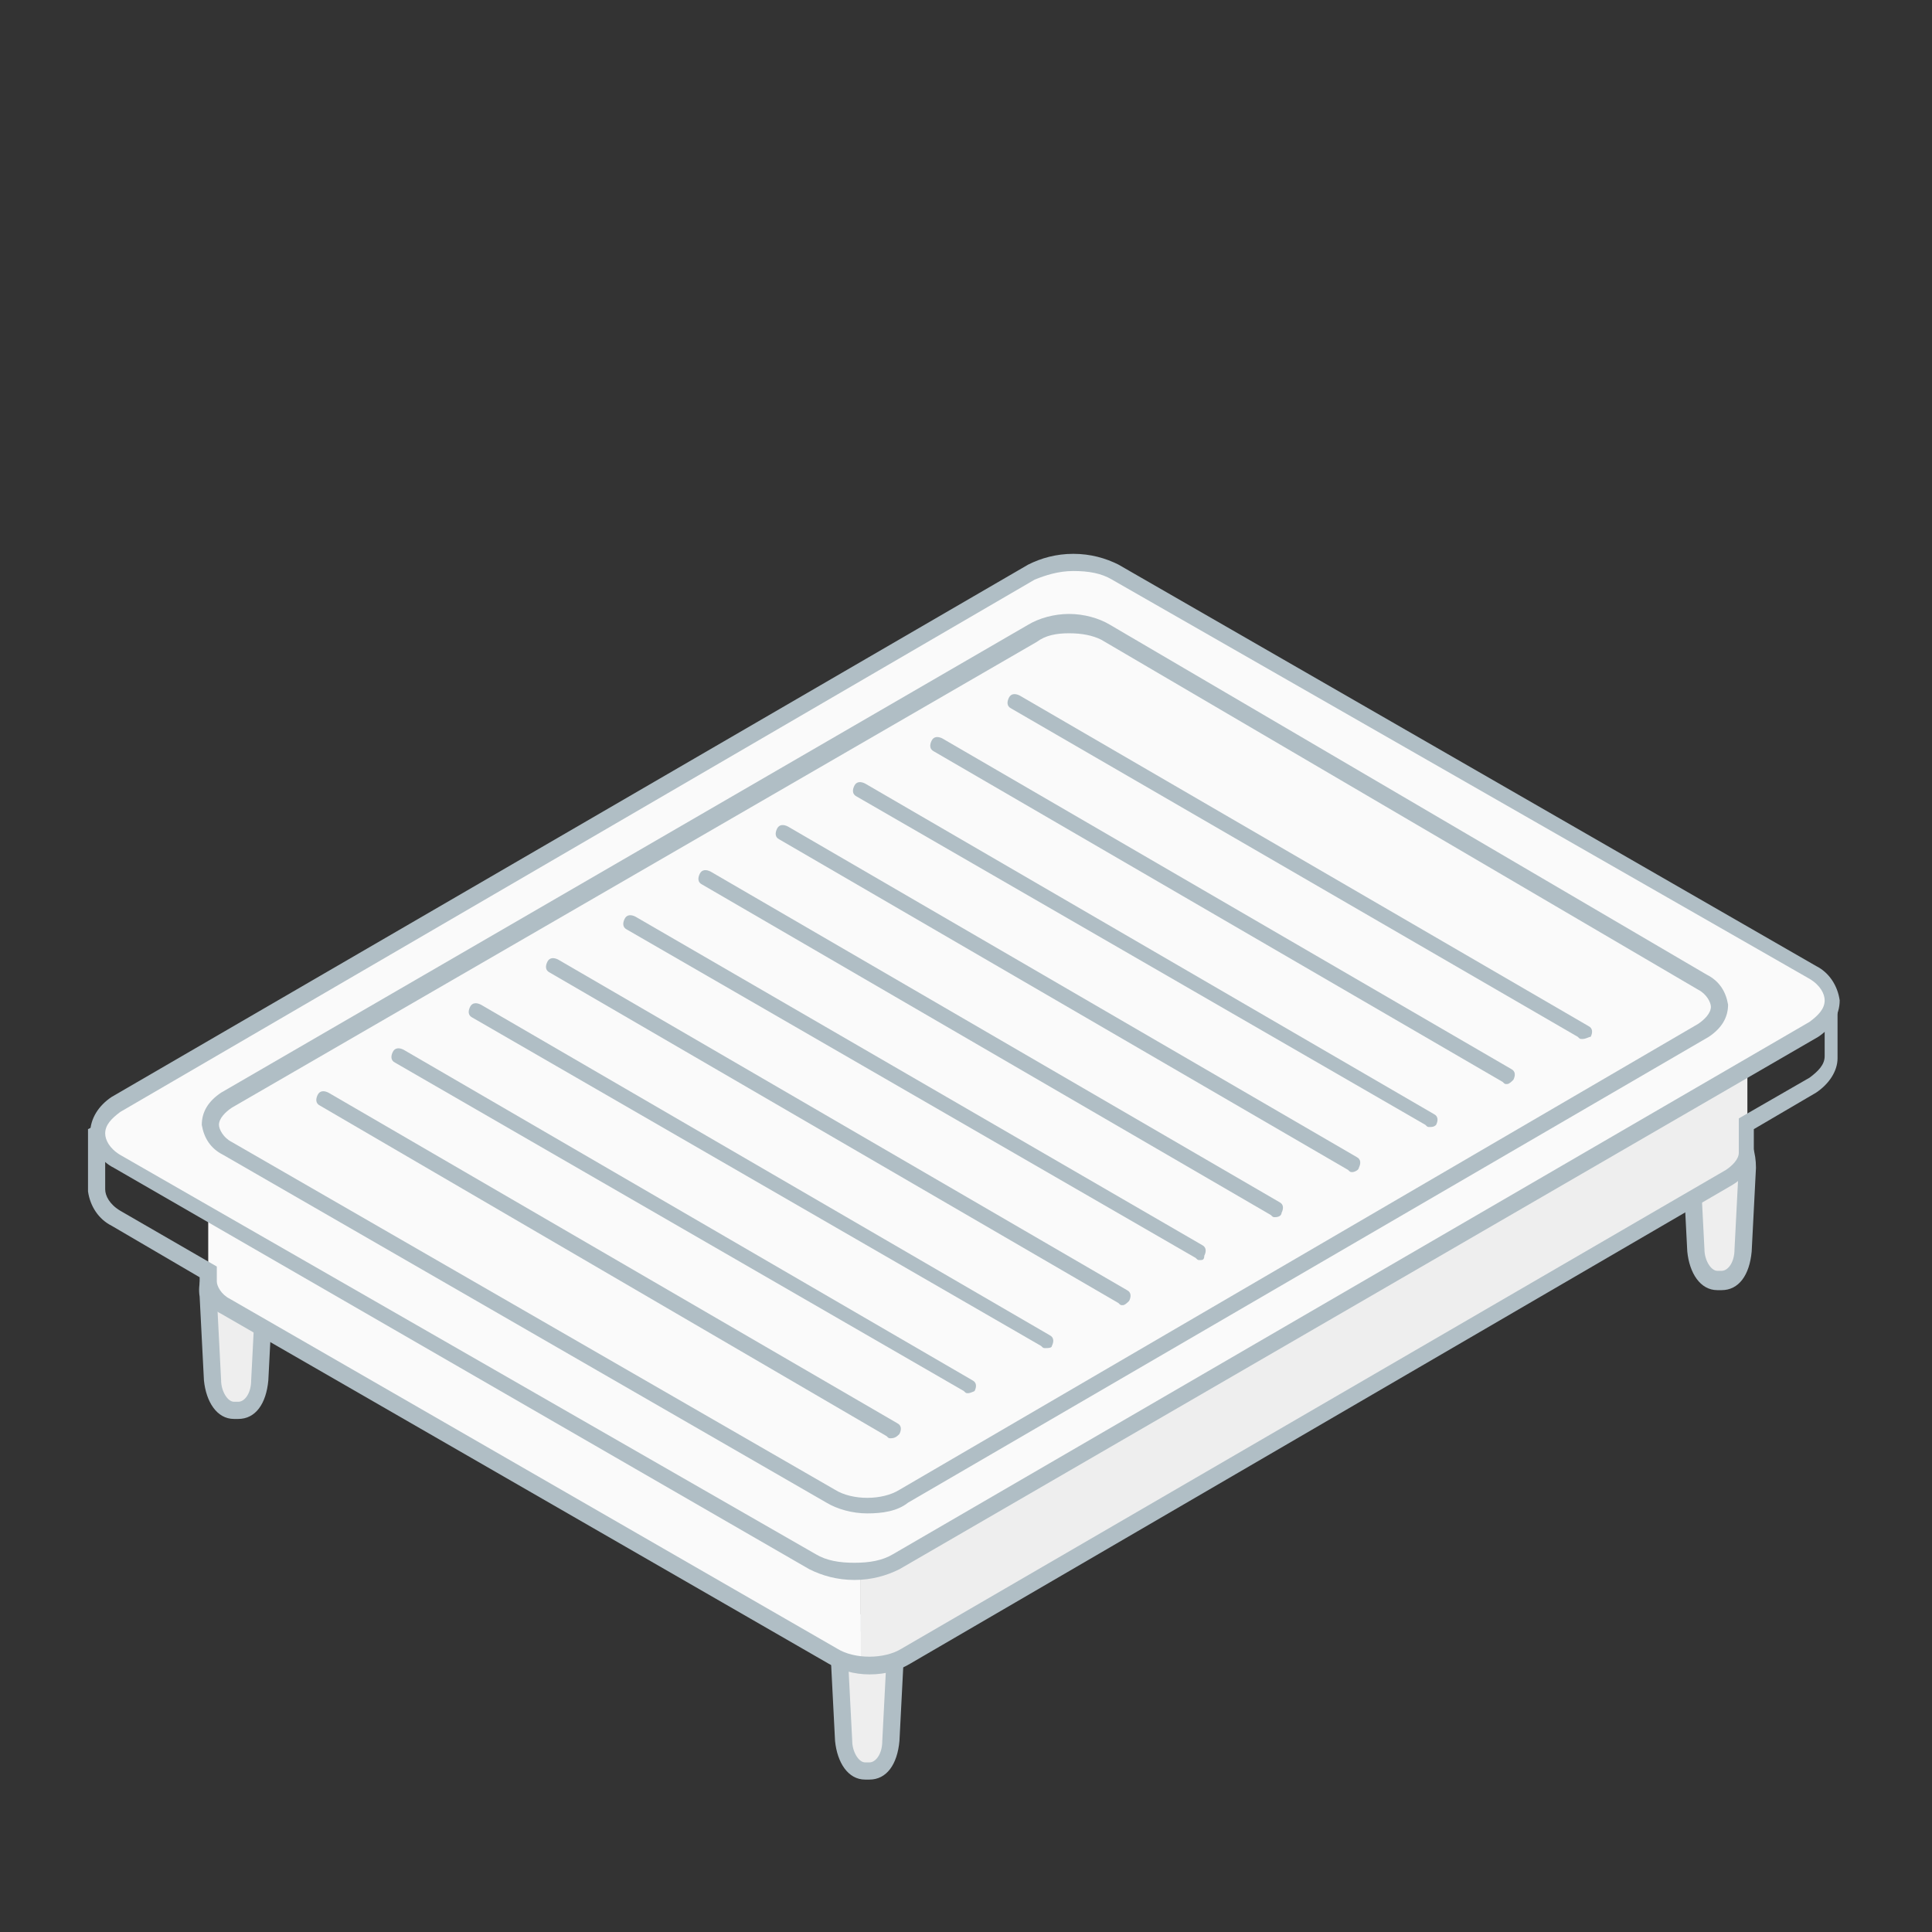 <?xml version="1.0" encoding="utf-8"?>
<!-- Generator: Adobe Illustrator 23.0.1, SVG Export Plug-In . SVG Version: 6.00 Build 0)  -->
<svg version="1.1" id="Layer_1" xmlns="http://www.w3.org/2000/svg" xmlns:xlink="http://www.w3.org/1999/xlink" x="0px" y="0px"
	 viewBox="0 0 90 90" style="enable-background:new 0 0 90 90;" xml:space="preserve">
<rect x="0" y="0" width="90" height="90" fill="#333333" stroke="none"/>
<style type="text/css">
	.st0{fill:#EEEEEE;}
	.st1{fill:#B0BEC5;}
	.st2{fill:#FAFAFA;}
</style>
<g>
	<g>
		<path class="st0" d="M40.3,82.5c-0.5,0-1-0.6-1-1.4l-0.2-3.9c0-0.5,0.1-1.1,0.4-1.4c0.2-0.2,0.4-0.3,0.6-0.3h0.6
			c0.2,0,0.4,0.1,0.6,0.3c0.3,0.3,0.4,0.8,0.4,1.4l-0.2,3.9c0,0.8-0.5,1.4-1,1.4H40.3z"/>
	</g>
	<g>
		<path class="st1" d="M40.7,76c0.4,0,0.7,0.6,0.6,1.2l-0.2,3.9c0,0.6-0.3,1-0.6,1h-0.2c-0.3,0-0.6-0.5-0.6-1l-0.2-3.9
			c0-0.7,0.3-1.2,0.6-1.2H40.7 M40.7,75.2h-0.6c-0.3,0-0.6,0.1-0.9,0.4c-0.4,0.4-0.6,1-0.5,1.6l0.2,3.9c0.1,1,0.6,1.8,1.4,1.8h0.2
			c0.8,0,1.3-0.7,1.4-1.8l0.2-3.9c0-0.7-0.2-1.3-0.5-1.6C41.4,75.3,41.1,75.2,40.7,75.2L40.7,75.2z"/>
	</g>
</g>
<g>
	<g>
		<path class="st0" d="M10.9,65.7c-0.5,0-1-0.6-1-1.4l-0.2-3.9c0-0.5,0.1-1.1,0.4-1.4c0.2-0.2,0.4-0.3,0.6-0.3h0.6
			c0.2,0,0.4,0.1,0.6,0.3c0.3,0.3,0.4,0.8,0.4,1.4l-0.2,3.9c0,0.8-0.5,1.4-1,1.4H10.9z"/>
	</g>
	<g>
		<path class="st1" d="M11.3,59.2c0.4,0,0.7,0.6,0.6,1.2l-0.2,3.9c0,0.6-0.3,1-0.6,1h-0.2c-0.3,0-0.6-0.5-0.6-1l-0.2-3.9
			c0-0.7,0.3-1.2,0.6-1.2H11.3 M11.3,58.4h-0.6c-0.3,0-0.6,0.1-0.9,0.4c-0.4,0.4-0.6,1-0.5,1.6l0.2,3.9c0.1,1,0.6,1.8,1.4,1.8h0.2
			c0.8,0,1.3-0.7,1.4-1.8l0.2-3.9c0-0.7-0.2-1.3-0.5-1.6C11.9,58.5,11.6,58.4,11.3,58.4L11.3,58.4z"/>
	</g>
</g>
<g>
	<g>
		<path class="st0" d="M80,59.7c-0.5,0-1-0.6-1-1.4l-0.2-3.9c0-0.5,0.1-1.1,0.4-1.4c0.2-0.2,0.4-0.3,0.6-0.3h0.6
			c0.2,0,0.4,0.1,0.6,0.3c0.3,0.3,0.4,0.8,0.4,1.4l-0.2,3.9c0,0.8-0.5,1.4-1,1.4H80z"/>
	</g>
	<g>
		<path class="st1" d="M80.4,53.1c0.4,0,0.7,0.6,0.6,1.2l-0.2,3.9c0,0.6-0.3,1-0.6,1H80c-0.3,0-0.6-0.5-0.6-1l-0.2-3.9
			c0-0.7,0.3-1.2,0.6-1.2H80.4 M80.4,52.4h-0.6c-0.3,0-0.6,0.1-0.9,0.4c-0.4,0.4-0.6,1-0.5,1.6l0.2,3.9c0.1,1,0.6,1.8,1.4,1.8h0.2
			c0.8,0,1.3-0.7,1.4-1.8l0.2-3.9c0-0.7-0.2-1.3-0.5-1.6C81,52.5,80.7,52.4,80.4,52.4L80.4,52.4z"/>
	</g>
</g>
<g>
	<path class="st0" d="M81.4,48.1C81.4,48.1,81.4,48.1,81.4,48.1c0,0.5-0.3,0.9-0.7,1.2L42.2,71.5c-0.5,0.3-1,0.4-1.7,0.4
		c-0.2,0-0.3,0-0.4-0.1v5.7c0.1,0,0.3,0.1,0.4,0.1c0.7,0,1.2-0.1,1.7-0.4l38.4-22.3c0.5-0.3,0.8-0.7,0.8-1.1h0L81.4,48.1L81.4,48.1z
		"/>
</g>
<g>
	<path class="st2" d="M38.8,71.5L10.5,55.2c-0.5-0.3-0.8-0.7-0.8-1.1c0,0,0,0,0,0h0v5.7h0l0,0c0,0.4,0.3,0.9,0.8,1.1l28.3,16.3
		c0.4,0.2,0.8,0.3,1.3,0.4v-5.7C39.6,71.8,39.2,71.7,38.8,71.5z"/>
</g>
<g>
	<path class="st1" d="M40.5,78c-0.7,0-1.4-0.2-1.9-0.5L10.3,61.2c-0.6-0.3-0.9-0.8-1-1.4l0-0.3l-4.1-2.4c-0.6-0.3-1-0.9-1.1-1.6
		l0-2.9l0.2-0.1L47.9,29c0.6-0.3,1.3-0.5,2.1-0.5c0.8,0,1.5,0.2,2.1,0.5l33.5,18.1v2.2c0,0.6-0.4,1.2-1,1.6l-2.9,1.7v1.5h-0.1
		c-0.1,0.4-0.4,0.8-0.9,1.1L42.4,77.5C41.9,77.8,41.3,78,40.5,78z M4.9,53v2.4c0,0.3,0.2,0.7,0.7,1l4.5,2.6v0.7
		c0,0.2,0.2,0.6,0.6,0.8L39,76.8c0.8,0.5,2.2,0.5,3,0l38.4-22.3c0.3-0.2,0.6-0.5,0.6-0.8l0-1.6l3.3-1.9c0.4-0.3,0.7-0.6,0.7-1v-1.8
		L51.8,29.7c-0.5-0.3-1.1-0.4-1.8-0.4c-0.7,0-1.3,0.2-1.8,0.4L4.9,53z"/>
</g>
<g>
	<path class="st2" d="M39.8,73.2c-0.8,0-1.4-0.2-1.9-0.5L5.4,54.1c-0.6-0.3-0.9-0.8-0.9-1.3c0-0.5,0.3-1,0.9-1.3l42.7-24.8
		c0.5-0.3,1.2-0.5,1.9-0.5c0.8,0,1.4,0.2,1.9,0.5l32.4,18.7c0.6,0.3,0.9,0.8,0.9,1.3c0,0.5-0.3,1-0.9,1.3L41.8,72.7
		C41.2,73.1,40.6,73.2,39.8,73.2z"/>
	<path class="st1" d="M39.8,73.6c-0.8,0-1.5-0.2-2.1-0.5L5.3,54.4c-0.6-0.3-1-0.9-1.1-1.6c0-0.7,0.4-1.3,1-1.7l42.7-24.8
		c0.6-0.3,1.3-0.5,2.1-0.5c0.8,0,1.5,0.2,2.1,0.5L84.6,45c0.6,0.3,1,0.9,1.1,1.6c0,0.7-0.4,1.3-1,1.7L41.9,73.1
		C41.3,73.4,40.6,73.6,39.8,73.6z M50,26.6c-0.7,0-1.3,0.2-1.8,0.4L5.6,51.8c-0.4,0.3-0.7,0.6-0.7,1c0,0.3,0.2,0.7,0.7,1L38,72.4
		c0.5,0.3,1.1,0.4,1.8,0.4s1.3-0.1,1.8-0.4l42.7-24.8c0.4-0.3,0.7-0.6,0.7-1c0-0.3-0.2-0.7-0.7-1L51.8,27
		C51.3,26.7,50.7,26.6,50,26.6z"/>
</g>
<g>
	<path class="st2" d="M40.4,70.1c-0.7,0-1.2-0.1-1.7-0.4L10.6,53.5c-0.5-0.3-0.8-0.7-0.8-1.1c0-0.4,0.3-0.8,0.8-1.1l37.6-21.8
		c0.5-0.3,1.1-0.4,1.7-0.4c0.7,0,1.2,0.1,1.7,0.4l27.8,16.3c0.5,0.3,0.8,0.7,0.8,1.1c0,0.4-0.3,0.8-0.8,1.1L42.1,69.7
		C41.6,70,41.1,70.1,40.4,70.1z"/>
	<path class="st1" d="M40.4,70.5c-0.7,0-1.4-0.2-1.9-0.5L10.4,53.8c-0.6-0.3-0.9-0.8-1-1.4c0-0.6,0.3-1.1,0.9-1.5l37.6-21.8
		c0.5-0.3,1.2-0.5,1.9-0.5c0.7,0,1.4,0.2,1.9,0.5l27.8,16.3c0.6,0.3,0.9,0.8,1,1.4c0,0.6-0.3,1.1-0.9,1.5L42.3,70
		C41.8,70.4,41.1,70.5,40.4,70.5z M49.8,29.5c-0.6,0-1.1,0.1-1.5,0.4L10.8,51.6c-0.3,0.2-0.6,0.5-0.6,0.8c0,0.2,0.2,0.6,0.6,0.8
		l28.1,16.2c0.8,0.5,2.2,0.5,3,0l37.2-21.7c0.3-0.2,0.6-0.5,0.6-0.8c0-0.2-0.2-0.6-0.6-0.8L51.3,29.8C50.9,29.6,50.4,29.5,49.8,29.5
		z"/>
</g>
<g>
	<g>
		<g>
			<path class="st1" d="M41.5,67c-0.1,0-0.1,0-0.2-0.1L14.9,51.5c-0.2-0.1-0.2-0.3-0.1-0.5c0.1-0.2,0.3-0.2,0.5-0.1l26.5,15.4
				c0.2,0.1,0.2,0.3,0.1,0.5C41.8,66.9,41.7,67,41.5,67z"/>
		</g>
		<g>
			<path class="st1" d="M45.1,64.9c-0.1,0-0.1,0-0.2-0.1L18.4,49.5c-0.2-0.1-0.2-0.3-0.1-0.5c0.1-0.2,0.3-0.2,0.5-0.1l26.5,15.4
				c0.2,0.1,0.2,0.3,0.1,0.5C45.4,64.8,45.2,64.9,45.1,64.9z"/>
		</g>
		<g>
			<path class="st1" d="M48.7,62.8c-0.1,0-0.1,0-0.2-0.1L22,47.4c-0.2-0.1-0.2-0.3-0.1-0.5c0.1-0.2,0.3-0.2,0.5-0.1l26.5,15.4
				c0.2,0.1,0.2,0.3,0.1,0.5C49,62.8,48.8,62.8,48.7,62.8z"/>
		</g>
		<g>
			<path class="st1" d="M52.3,60.8c-0.1,0-0.1,0-0.2-0.1L25.6,45.3c-0.2-0.1-0.2-0.3-0.1-0.5c0.1-0.2,0.3-0.2,0.5-0.1l26.5,15.4
				c0.2,0.1,0.2,0.3,0.1,0.5C52.5,60.7,52.4,60.8,52.3,60.8z"/>
		</g>
		<g>
			<path class="st1" d="M55.9,58.7c-0.1,0-0.1,0-0.2-0.1L29.2,43.3c-0.2-0.1-0.2-0.3-0.1-0.5c0.1-0.2,0.3-0.2,0.5-0.1L56,58
				c0.2,0.1,0.2,0.3,0.1,0.5C56.1,58.7,56,58.7,55.9,58.7z"/>
		</g>
		<g>
			<path class="st1" d="M59.4,56.7c-0.1,0-0.1,0-0.2-0.1L32.7,41.2c-0.2-0.1-0.2-0.3-0.1-0.5c0.1-0.2,0.3-0.2,0.5-0.1L59.6,56
				c0.2,0.1,0.2,0.3,0.1,0.5C59.7,56.6,59.6,56.7,59.4,56.7z"/>
		</g>
		<g>
			<path class="st1" d="M63,54.6c-0.1,0-0.1,0-0.2-0.1L36.3,39.1c-0.2-0.1-0.2-0.3-0.1-0.5c0.1-0.2,0.3-0.2,0.5-0.1l26.5,15.4
				c0.2,0.1,0.2,0.3,0.1,0.5C63.3,54.5,63.1,54.6,63,54.6z"/>
		</g>
		<g>
			<path class="st1" d="M66.6,52.5c-0.1,0-0.1,0-0.2-0.1L39.9,37.1c-0.2-0.1-0.2-0.3-0.1-0.5c0.1-0.2,0.3-0.2,0.5-0.1l26.5,15.4
				c0.2,0.1,0.2,0.3,0.1,0.5C66.8,52.5,66.7,52.5,66.6,52.5z"/>
		</g>
		<g>
			<path class="st1" d="M70.2,50.5c-0.1,0-0.1,0-0.2-0.1L43.5,35c-0.2-0.1-0.2-0.3-0.1-0.5c0.1-0.2,0.3-0.2,0.5-0.1l26.5,15.4
				c0.2,0.1,0.2,0.3,0.1,0.5C70.4,50.4,70.3,50.5,70.2,50.5z"/>
		</g>
		<g>
			<path class="st1" d="M73.7,48.4c-0.1,0-0.1,0-0.2-0.1L47.1,33c-0.2-0.1-0.2-0.3-0.1-0.5c0.1-0.2,0.3-0.2,0.5-0.1l26.5,15.4
				c0.2,0.1,0.2,0.3,0.1,0.5C74,48.3,73.9,48.4,73.7,48.4z"/>
		</g>
	</g>
</g>
</svg>
